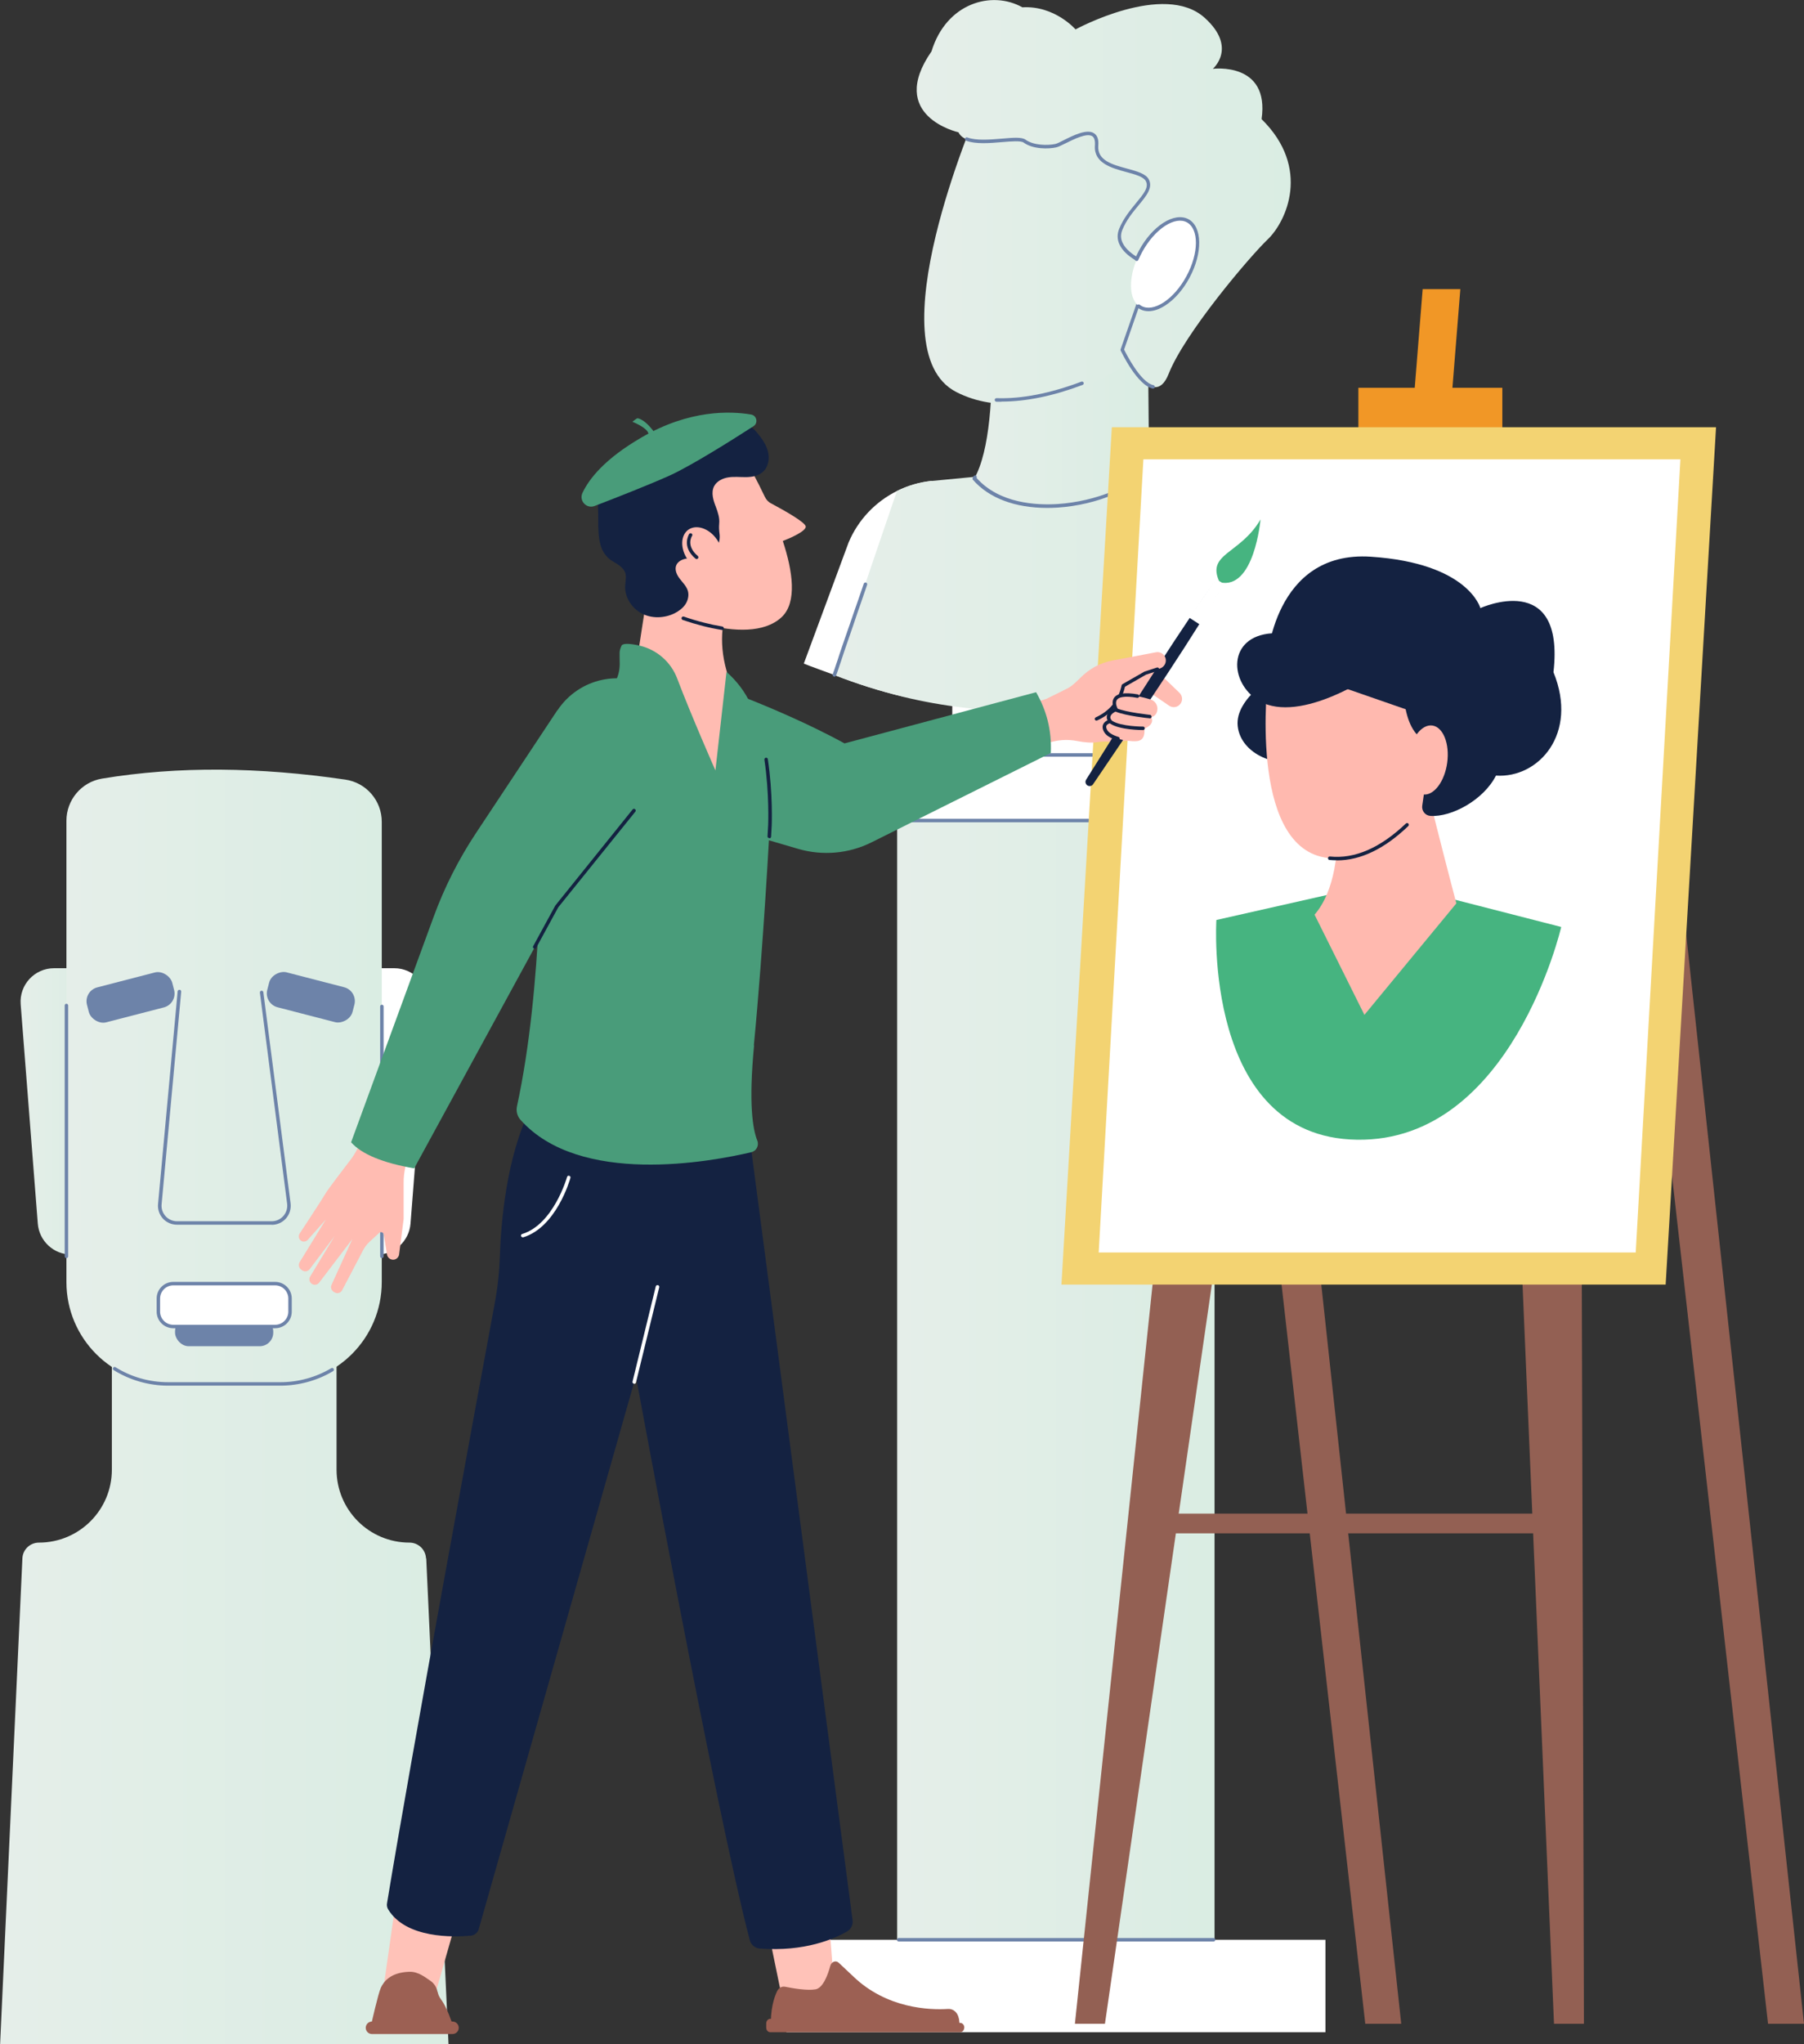 <?xml version="1.0" encoding="UTF-8"?><svg id="_レイヤー_2" xmlns="http://www.w3.org/2000/svg" xmlns:xlink="http://www.w3.org/1999/xlink" viewBox="0 0 167.56 189.76"><rect x="0" y="0" width="167.56" height="189.76" fill="#333333" stroke="none"/><defs><style>.cls-1{fill:url(#_名称未設定グラデーション_4-2);}.cls-2{fill:#fff;}.cls-3{fill:url(#_名称未設定グラデーション_4-5);}.cls-4{fill:#ffc2b8;}.cls-5{fill:url(#_名称未設定グラデーション_4);}.cls-6{fill:#f3d372;}.cls-7{fill:#f19726;}.cls-8{fill:#46b480;}.cls-9{fill:url(#_名称未設定グラデーション_4-7);}.cls-10{fill:#936053;}.cls-11{fill:#142241;}.cls-12{fill:#6d83a9;}.cls-13{fill:url(#_名称未設定グラデーション_4-3);}.cls-14{fill:url(#_名称未設定グラデーション_4-4);}.cls-15{fill:#ffbcb2;}.cls-16{fill:#ffb9af;}.cls-17{fill:#9c6053;}.cls-18{fill:url(#_名称未設定グラデーション_4-6);}.cls-19{fill:#499c7a;}.cls-20{fill:url(#_名称未設定グラデーション_4-8);}</style><linearGradient id="_名称未設定グラデーション_4" x1="0" y1="154.74" x2="41.65" y2="154.74" gradientUnits="userSpaceOnUse"><stop offset="0" stop-color="#e5eee9"/><stop offset="1" stop-color="#daede3"/></linearGradient><linearGradient id="_名称未設定グラデーション_4-2" x1="1.92" y1="103.17" x2="9.04" y2="103.17" xlink:href="#_名称未設定グラデーション_4"/><linearGradient id="_名称未設定グラデーション_4-3" x1="6.17" y1="99.96" x2="35.47" y2="99.96" xlink:href="#_名称未設定グラデーション_4"/><linearGradient id="_名称未設定グラデーション_4-4" x1="83.33" y1="128.62" x2="112.81" y2="128.62" xlink:href="#_名称未設定グラデーション_4"/><linearGradient id="_名称未設定グラデーション_4-5" x1="77.49" y1="54.61" x2="122.44" y2="54.61" xlink:href="#_名称未設定グラデーション_4"/><linearGradient id="_名称未設定グラデーション_4-6" x1="90.49" y1="35.1" x2="106.73" y2="35.1" xlink:href="#_名称未設定グラデーション_4"/><linearGradient id="_名称未設定グラデーション_4-7" x1="85.84" y1="21.69" x2="111.45" y2="21.69" xlink:href="#_名称未設定グラデーション_4"/><linearGradient id="_名称未設定グラデーション_4-8" x1="85.14" y1="17.97" x2="119.87" y2="17.97" xlink:href="#_名称未設定グラデーション_4"/></defs><g id="text"><g><g><path class="cls-5" d="m39.57,144.67c-.04-.83-.72-1.47-1.54-1.47-3.74,0-6.77-3.03-6.77-6.77v-16.71H10.39v16.71c0,3.74-3.03,6.77-6.77,6.77-.83,0-1.51.65-1.54,1.47l-2.07,45.09h41.65l-2.07-45.09Z"/><path class="cls-1" d="m9.04,116.46h-2.43c-1.62,0-2.97-1.25-3.1-2.87l-1.59-20.36c-.14-1.81,1.29-3.35,3.1-3.35h4.02v26.58Z"/><path class="cls-2" d="m32.6,116.46h2.43c1.62,0,2.97-1.25,3.1-2.87l1.59-20.36c.14-1.81-1.29-3.35-3.1-3.35h-4.02v26.58Z"/><path class="cls-13" d="m26.03,128.47h-10.41c-5.22,0-9.45-4.23-9.45-9.45v-42.83c0-1.93,1.39-3.59,3.3-3.91,7.1-1.18,14.66-1.07,22.6.09,1.95.28,3.39,1.95,3.39,3.92v42.72c0,5.22-4.23,9.45-9.45,9.45Z"/><path class="cls-12" d="m35.47,116.79c-.09,0-.16-.07-.16-.16v-23.2c0-.09.07-.16.16-.16s.16.07.16.16v23.2c0,.09-.07.16-.16.16Z"/><path class="cls-12" d="m26.03,128.63h-10.41c-1.79,0-3.54-.5-5.06-1.44-.08-.05-.1-.15-.05-.22.05-.08.15-.1.22-.05,1.46.91,3.15,1.39,4.89,1.39h10.41c1.67,0,3.31-.45,4.74-1.3.08-.05.18-.02.22.06.05.08.02.18-.06.22-1.48.88-3.17,1.34-4.9,1.34Z"/><path class="cls-12" d="m6.17,116.79c-.09,0-.16-.07-.16-.16v-23.29c0-.09.07-.16.16-.16s.16.07.16.16v23.29c0,.09-.07.16-.16.16Z"/><g><rect class="cls-12" x="8.04" y="90.91" width="8.18" height="3.35" rx="1.33" ry="1.33" transform="translate(-22.8 5.99) rotate(-14.5)"/><rect class="cls-12" x="27.2" y="88.49" width="3.35" height="8.18" rx="1.33" ry="1.33" transform="translate(-67.99 97.35) rotate(-75.5)"/></g><path class="cls-12" d="m25.23,113.69h-8.8c-.49,0-.97-.21-1.3-.57-.33-.37-.5-.86-.45-1.35l1.82-19.74c0-.09.09-.15.18-.15.09,0,.15.09.15.18l-1.82,19.74c-.04.4.1.8.37,1.1.27.3.66.47,1.06.47h8.8c.41,0,.81-.18,1.08-.49.27-.31.4-.72.35-1.13l-2.53-19.6c-.01-.09.05-.17.14-.18.09-.01.17.05.18.14l2.53,19.6c.06.5-.09,1.01-.42,1.39-.33.38-.82.6-1.32.6Z"/><rect class="cls-12" x="16.26" y="122.33" width="9.12" height="2.64" rx="1.26" ry="1.26"/><rect class="cls-2" x="14.71" y="119.16" width="12.23" height="3.98" rx="1.38" ry="1.38"/><path class="cls-12" d="m25.56,123.3h-9.47c-.85,0-1.54-.69-1.54-1.54v-1.22c0-.85.69-1.54,1.54-1.54h9.47c.85,0,1.54.69,1.54,1.54v1.22c0,.85-.69,1.54-1.54,1.54Zm-9.47-3.98c-.67,0-1.22.55-1.22,1.22v1.22c0,.67.55,1.22,1.22,1.22h9.47c.67,0,1.22-.55,1.22-1.22v-1.22c0-.67-.55-1.22-1.22-1.22h-9.47Z"/></g><g><rect class="cls-2" x="88.45" y="57.77" width="17.38" height="21.28"/><rect class="cls-14" x="83.33" y="70.8" width="29.48" height="115.65"/><rect class="cls-2" x="73.04" y="180.07" width="50.07" height="8.58"/><path class="cls-12" d="m112.72,180.23h-29.25c-.09,0-.16-.07-.16-.16s.07-.16.16-.16h29.25c.09,0,.16.07.16.16s-.07.16-.16.16Z"/><rect class="cls-2" x="77.91" y="70.08" width="40.33" height="6.09"/><path class="cls-12" d="m106.09,70.24h-17.75c-.09,0-.16-.07-.16-.16s.07-.16.16-.16h17.75c.09,0,.16.07.16.16s-.07.16-.16.16Z"/><path class="cls-12" d="m112.72,76.33h-29.39c-.09,0-.16-.07-.16-.16s.07-.16.16-.16h29.39c.09,0,.16.07.16.16s-.07.16-.16.16Z"/><g><path class="cls-2" d="m86.55,44.64l-2.64,20.04c-2.2-.53-4.34-1.21-6.41-2.02-.43-.17-2.42-.87-2.84-1.06l4.16-11.24c.89-2.12,2.51-3.8,4.51-4.79.99-.49,2.07-.81,3.2-.93h.03Z"/><path class="cls-3" d="m83.9,64.68c-2.2-.53-4.34-1.21-6.41-2.02.04-.12.08-.25.13-.37l.1-.3s.03-.1.05-.15l.21-.61c.04-.11.08-.23.12-.34l.3-.89c.15-.45.31-.9.46-1.36l.23-.67c.15-.45.31-.9.46-1.36l.23-.68c.12-.34.23-.68.35-1.02l.23-.67c.34-1,.67-1.97.98-2.89l1.97-5.77c.99-.49,2.07-.81,3.2-.93.03,0,4.07-.39,4.07-.39l6.62-.64,9.43-.27.1-.14c11.52,0,15.51,14.16,15.71,16.21-6.73,3.54-19.02,6.61-27.16,6.61-3.92,0-7.73-.46-11.38-1.34Z"/><path class="cls-12" d="m77.49,62.82c-.14-.04-.18-.13-.15-.21.06-.18.09-.28.13-.37.02-.06.04-.11.06-.17l.16-.48c.05-.14.09-.27.14-.41l.04-.13c.02-.07.05-.14.07-.22.05-.15.1-.3.15-.45l.15-.44c.1-.28.19-.56.29-.84l.18-.52c.07-.21.14-.42.22-.63.17-.49.32-.94.48-1.4.04-.11.08-.23.12-.34.04-.11.08-.23.12-.34.12-.34.23-.68.35-1.02.08-.22.15-.45.23-.67.03-.08.12-.13.21-.1.08.03.13.12.1.21-.08.22-.15.45-.23.67-.12.34-.23.68-.35,1.02-.04.11-.08.23-.12.34-.04.11-.08.23-.12.34-.15.45-.31.91-.46,1.36-.09.25-.16.46-.23.67l-.18.52c-.1.28-.19.57-.29.84l-.15.44c-.05.15-.1.3-.15.45-.03.07-.05.14-.07.21l-.04.13c-.05.14-.09.28-.14.41l-.16.48c-.02.06-.04.11-.06.17-.03.09-.07.19-.1.28-.05.16-.12.2-.18.2Z"/><path class="cls-18" d="m91.55,23.21s1.87,16.06-1.06,21.22c4.03,4.63,14.1,2.17,16.24-1.04l-.18-19.73-15.01-.45Z"/><path class="cls-12" d="m97.26,47.15c-2.98,0-5.41-.91-6.89-2.61-.05-.05-.05-.13-.02-.19.02-.04.05-.08.07-.13.04-.08.14-.11.22-.07.08.04.11.14.07.22,2.12,2.39,5.61,2.54,7.51,2.42,3.57-.23,7.14-1.71,8.35-3.45v-.41c0-.09.07-.16.16-.16.09,0,.16.07.16.16v.46c-1.25,1.93-4.96,3.49-8.65,3.73-.33.02-.66.03-.98.03Z"/><path class="cls-12" d="m113.2,62.52c-.07,0-.13-.04-.15-.11l-2.86-8.48c-.03-.08.02-.18.1-.21.09-.03.18.02.21.1l2.86,8.48c.03.09-.02.18-.1.21-.02,0-.03,0-.05,0Z"/><path class="cls-9" d="m90.77,10.24c-.04.23-9.62,22.21-1.95,26.15,7.66,3.94,17.82-3.87,17.82-3.87l4.82-8.29v-14.48s-17.46-3.88-17.46-3.88l-3.22,4.37Z"/><path class="cls-12" d="m93.02,37.29c-.16,0-.31,0-.47,0-.09,0-.16-.08-.16-.17s.08-.16.17-.16c2.34.08,4.99-.44,7.88-1.53.08-.03.18.01.21.09.03.08-.01.18-.09.21-2.73,1.03-5.26,1.55-7.53,1.55Z"/><path class="cls-20" d="m89.02,12.28s-6.68-1.49-2.5-7.51c1.38-4.51,5.61-5.68,8.44-4.09,3.01-.18,4.94,2.05,4.94,2.05,0,0,8.22-4.48,11.99-1.08,3.08,2.77.76,4.74.76,4.74,0,0,5.3-.69,4.53,4.67,4.63,4.55,2.28,9.53.57,11.16-1.71,1.64-7.72,8.72-9.2,12.48-1.49,3.76-4.29-2.22-4.29-2.22l2.71-7.79s-3.74-1.23-2.85-3.4c.89-2.17,3.11-3.38,2.45-4.56s-4.88-.74-4.7-3.19c.19-2.45-3.06-.16-3.78,0-.72.16-2.1.16-2.91-.42-.81-.58-5.31.88-6.15-.83Z"/><path class="cls-12" d="m107.1,36.08c-1.48-.3-2.94-3.41-3.01-3.54-.02-.04-.02-.08,0-.12l2.66-7.64c-.53-.2-2.23-.91-2.77-2.09-.22-.47-.23-.97-.02-1.47.39-.95,1.01-1.7,1.56-2.37.71-.86,1.22-1.47.9-2.05-.22-.4-.99-.61-1.81-.83-1.35-.37-3.03-.82-2.91-2.46.03-.44-.05-.73-.24-.86-.5-.34-1.71.27-2.52.67-.36.18-.65.32-.83.36-.71.16-2.17.19-3.04-.45-.26-.18-1.13-.11-1.98-.04-1.16.1-2.47.21-3.36-.13-.08-.03-.13-.13-.09-.21.03-.08.13-.13.21-.09.82.31,2.09.2,3.21.11,1.03-.09,1.85-.16,2.2.1.75.54,2.08.55,2.78.39.14-.03.42-.17.75-.34.92-.46,2.19-1.09,2.84-.64.3.2.43.59.38,1.15-.1,1.37,1.31,1.75,2.67,2.12.92.25,1.72.47,2.01.98.43.77-.2,1.54-.93,2.42-.54.65-1.14,1.38-1.51,2.28-.17.42-.17.81.02,1.21.58,1.25,2.71,1.97,2.74,1.97.04.01.08.04.09.08s.02.08,0,.13l-2.69,7.73c.21.43,1.53,3.05,2.72,3.3.09.02.14.1.13.19-.02.08-.08.13-.16.13Z"/><path class="cls-2" d="m110.35,25.71c-1.2,2.23-3.16,3.5-4.38,2.84-1.22-.66-1.23-2.99-.03-5.22,1.2-2.23,3.16-3.5,4.38-2.84,1.22.66,1.23,2.99.03,5.22Z"/><path class="cls-12" d="m106.68,28.89c-.29,0-.55-.06-.79-.19-.08-.04-.16-.1-.23-.15-.07-.06-.08-.16-.03-.23s.16-.08.23-.03c.06.05.12.09.18.12.53.29,1.25.17,2.03-.33.8-.52,1.56-1.39,2.13-2.44,1.16-2.14,1.17-4.39.04-5-.53-.29-1.25-.17-2.03.33-.8.52-1.56,1.39-2.13,2.44-.13.24-.24.48-.35.72-.03.08-.13.12-.21.09s-.12-.13-.09-.21c.11-.25.23-.51.36-.75.59-1.1,1.39-2.01,2.24-2.56.88-.57,1.72-.69,2.36-.35,1.29.7,1.33,3.14.09,5.44-.59,1.1-1.39,2.01-2.24,2.56-.55.36-1.09.54-1.57.54Z"/></g></g><g><rect class="cls-10" x="107.7" y="140.51" width="37.89" height="1.83"/><polygon class="cls-10" points="152.28 46.66 167.56 187.87 164.22 187.87 148.22 46.66 152.28 46.66"/><polygon class="cls-10" points="114.87 46.66 130.15 187.87 126.81 187.87 110.81 46.66 114.87 46.66"/><polygon class="cls-10" points="146.9 111.57 147.12 187.87 144.34 187.87 141.09 111.57 146.9 111.57"/><polygon class="cls-10" points="107.86 111.57 99.84 187.87 102.63 187.87 113.67 111.57 107.86 111.57"/><polygon class="cls-7" points="135.64 26.84 134.05 46.66 130.55 46.66 132.14 26.84 135.64 26.84"/><rect class="cls-7" x="126.17" y="36" width="13.37" height="5.97"/><polygon class="cls-6" points="154.71 119.25 98.59 119.25 103.27 39.66 159.39 39.66 154.71 119.25"/><polygon class="cls-2" points="151.93 116.27 102.05 116.27 106.2 42.64 156.08 42.64 151.93 116.27"/><g><path class="cls-8" d="m112.99,85.4l15.68-3.54,16.34,4.19s-4.62,19.97-18.97,19.75c-14.34-.21-13.06-20.39-13.06-20.39Z"/><path class="cls-16" d="m123.51,69.93s2.41,10.54-1.41,14.98l4.63,9.3,8.54-10.35s-3.63-13.74-3.91-16.1l-7.84,2.17Z"/><path class="cls-11" d="m118.69,62.53s-4.01,2.22-3.73,4.87c.28,2.64,3.8,4.05,6.1,2.99-.1-5.81-.25-5.96-.25-5.96l-2.12-1.9Z"/><path class="cls-16" d="m117.77,62.92s-1.86,15.42,5.26,16.68c7.12,1.27,12.58-9.79,12.58-9.79l-.85-10.57-16.99,3.68Z"/><path class="cls-11" d="m124.17,79.86c-.23,0-.45-.01-.68-.03-.09,0-.15-.09-.14-.18,0-.09.09-.15.18-.14,2.3.24,4.68-.8,7.05-3.06.06-.06.17-.06.23,0,.06.06.06.17,0,.23-2.21,2.12-4.44,3.19-6.62,3.19Z"/><path class="cls-11" d="m117.68,61.36s.57-10.28,9.65-9.68c9.08.6,10.17,4.77,10.17,4.77,0,0,7.88-3.6,6.79,5.95,2.34,5.73-1.39,9.86-5.34,9.6-1.15,2.26-4.12,3.87-6.09,3.74-.48-.03-.83-.47-.76-.95.4-2.82.88-5.78.88-5.78-1.38-.35-2.08-1.54-2.42-3.17l-12.88-4.47Z"/><path class="cls-16" d="m134.42,70.8c-.24,1.77-1.25,3.09-2.25,2.95s-1.62-1.68-1.38-3.45c.24-1.77,1.25-3.09,2.25-2.95,1,.14,1.62,1.68,1.38,3.45Z"/><path class="cls-11" d="m127.66,62.53s-6.8,4.74-10.7,2.55c-2.83-1.68-2.98-6,1.17-6.29,4.12.07,9.52,3.74,9.52,3.74Z"/></g></g><g><polygon class="cls-4" points="76.74 174.92 77.52 184.94 72.53 184.94 70.41 174.65 76.74 174.92"/><path class="cls-17" d="m89.06,187.39c-.09-.55-.51-.93-.99-.9-1.71.11-5.71-.02-8.83-3.03l-1.33-1.25c-.27-.26-.68-.11-.79.28-.23.85-.68,2.06-1.37,2.18-.77.14-2.14-.1-2.83-.24-.3-.06-.59.1-.74.41-.28.58-.65,1.7-.58,3.48,11.93-.63,17.58,0,17.58,0l-.11-.93Z"/><path class="cls-17" d="m89.56,188.22c0,.24-.17.43-.37.43h-17.65c-.21,0-.37-.19-.37-.43v-.38c0-.24.17-.44.38-.43l17.65.38c.2,0,.37.2.37.43Z"/><polygon class="cls-4" points="42.99 176.15 40.28 185.63 35.56 184.95 36.94 175.29 42.99 176.15"/><path class="cls-17" d="m40.63,184.89c-.07-.42-.33-.8-.68-1.03-.41-.27-1.08-.84-1.91-.82-1.79.05-2.41.94-2.66,1.47-.25.52-.89,3.38-.89,3.38h7.53s-.48-1.51-1.04-2.26c-.21-.28-.3-.54-.33-.73Z"/><path class="cls-17" d="m42.03,188.82h-7.48c-.32,0-.58-.26-.58-.58s.26-.58.58-.58h7.48c.32,0,.58.26.58.58s-.26.58-.58.58Z"/><path class="cls-11" d="m69.53,104.84l9.66,73.42c.06.42-.15.83-.51,1.04-1.15.66-3.92,1.91-8.11,1.58-.44-.03-.82-.35-.93-.78-3.13-11.9-10.58-52.35-10.58-52.35l-14.6,51.35c-.11.33-.4.56-.74.59-1.58.14-6,.28-7.66-2.43-.11-.18-.15-.39-.11-.59,2.21-13.47,8.3-46.49,10.01-55.73.27-1.44.42-2.9.47-4.36.1-3.07.6-9.19,2.85-13.69l20.26,1.94Z"/><path class="cls-2" d="m48.56,114.86c-.07,0-.13-.04-.16-.11-.03-.09.02-.18.11-.2,2.9-.89,4.15-5.25,4.16-5.29.02-.09.11-.14.2-.11.09.02.14.11.11.2-.05.19-1.31,4.57-4.38,5.51-.02,0-.03,0-.05,0Z"/><g><path class="cls-15" d="m109.56,64.32l-2.33-2.24-4.6.12-5.45,2.68s-6.54,2.21-9.63,1.85l1.68,5.12,8.04-2.85c.89-.32,1.85-.39,2.78-.21.62.12,1.35.2,1.91.1.35-.06.71-.07,1.06-.04.99.09,2.06-.19,2.06-.19l1.08-3.7.59-.71,1.84,1.26c.28.19.64.18.91-.03.37-.29.39-.83.06-1.16Z"/><g><path class="cls-11" d="m101,72.91c.18.11.41.07.53-.11,4.95-7.27,9.65-14.24,12.09-18.57l-.64-.41c-2.97,4.04-7.45,11.13-12.1,18.56-.11.18-.06.41.12.53Z"/><path class="cls-8" d="m117.08,48.22s-.58,6.61-3.8,5.83c-1.28-2.69,1.9-2.57,3.8-5.83Z"/><polygon class="cls-2" points="111.48 58 110.45 57.33 112.95 53.76 113.7 54.22 111.48 58"/></g><path class="cls-15" d="m108.27,61.15c-.09-.41-.49-.68-.9-.6-1,.19-2.8.54-4.02.76-1.15.21-2.2.79-3.02,1.63-.49.5-1.07,1-1.57,1.16l.54,3.2s4.24.09,5.04-3.64l2.03-1.16,1.38-.45c.37-.12.6-.51.52-.89h0Z"/><path class="cls-11" d="m101.85,66.9c-.06,0-.12-.04-.15-.09-.04-.08,0-.18.08-.22,1.3-.59,2.1-1.59,2.4-2.97,0-.04.04-.08.08-.11l2.03-1.16s1.16-.38,1.16-.38c.09-.03.18.02.2.1.03.09-.02.18-.1.2l-1.11.36-1.95,1.12c-.33,1.44-1.19,2.49-2.56,3.12-.02.01-.04.01-.07.01Z"/><path class="cls-15" d="m107.48,65.98c.11-.46-.17-.92-.61-1.05-.69-.21-1.87-.5-2.65-.37-1.16.2-.55,1.3-.55,1.3,0,0-1.1.43-.54,1.11,0,0-.87.15-.41.93.46.78,2.64,1.03,3.07.86.65-.18.5-1.13.5-1.13,0,0,.99-.31.65-1.06.33-.08.49-.32.55-.59Z"/><path class="cls-11" d="m103.83,68.74c-.47-.14-1.03-.37-1.26-.76-.17-.28-.2-.53-.1-.75.09-.19.26-.3.4-.36-.09-.18-.08-.34-.05-.45.09-.33.42-.55.63-.65-.08-.2-.18-.57-.03-.89.12-.26.38-.42.77-.49.38-.06.88-.04,1.49.07.09.02.15.1.13.19-.02.09-.1.15-.19.13-.57-.11-1.04-.13-1.38-.07-.28.05-.45.15-.53.31-.15.31.09.74.09.75.02.04.03.09.01.13-.02.04-.05.08-.09.1-.14.06-.52.26-.58.51-.03.11,0,.23.11.35.04.04.05.11.03.16-.02.05-.07.09-.12.1-.08.01-.31.09-.39.24-.05.11-.02.26.09.44.14.23.5.45,1.03.61.09.03.13.12.11.2-.02.07-.09.12-.16.12Z"/><path class="cls-11" d="m106.8,66.68c-.1,0-2.2-.22-3.18-.62-.08-.03-.12-.13-.09-.21.03-.08.13-.12.21-.09.93.38,3.05.59,3.07.6.09,0,.15.09.15.18,0,.08-.08.15-.16.15Z"/><path class="cls-11" d="m106.16,67.77c-.18,0-2.13-.01-3.02-.58-.08-.05-.1-.15-.05-.22.05-.08.15-.1.22-.05.83.53,2.83.53,2.86.53.09,0,.16.07.16.16,0,.09-.07.16-.16.16h-.01Z"/></g><path class="cls-19" d="m96.23,64.26l-17.79,4.75s-6.42-3.65-16.2-6.71c-2.28,8.78-1.1,12.69-1.1,12.69l12.99,3.81c2.27.66,4.7.45,6.81-.6l16.66-8.3c.1-2.13-.41-3.98-1.36-5.63Z"/><path class="cls-15" d="m69.19,54.22c-.6-.24-3.92,4.04-.82,10.33-1.52-.45-.86,10.52-.86,10.52l-8.42-13.28,1.52-9.85,8.58,2.28Z"/><path class="cls-19" d="m70.04,97.05c-.52,5.43-.12,7.8.3,8.83.18.46-.08.97-.56,1.08-3.77.89-15.93,3.16-21.43-3-.31-.34-.43-.82-.33-1.27,2.49-11.54,2.06-24.86,2.67-28.62.68-4.24,5.35-8.84,6.4-10.67.31-.53.47-1.14.47-1.76,0-1.11-.08-1.14.17-1.7.1-.23.73-.22,1.66-.01,1.61.37,2.93,1.52,3.51,3.06,1.3,3.43,3.55,8.53,3.55,8.53l1.03-9.15c.48.43.91.89,1.28,1.38,3.12,4.05,2.74,12.79,2.74,12.79,0,0-.59,11.31-1.48,20.49Z"/><path class="cls-11" d="m71.45,77.8c-.1,0-.17-.08-.16-.17.04-.69.06-1.07.06-1.07,0-.03.12-2.89-.35-6.04-.01-.09.05-.17.14-.18.09-.01.17.05.18.14.48,3.19.36,6.08.36,6.11,0,0-.02.39-.06,1.08,0,.09-.08.15-.16.15Z"/><path class="cls-15" d="m69.73,43.56s.59,1.04,1.31,2.56c.13.27.33.49.6.62,1.29.69,3.2,1.77,3.2,2.15,0,.43-1.41,1.05-2.13,1.33.92,2.79,1.35,5.7-.11,7.07-3.25,3.04-11.41-.82-11.41-.82l-3.11-10.72,11.65-2.2Z"/><path class="cls-11" d="m67.06,58.48c-1.14-.18-2.36-.49-3.65-.93-.08-.03-.13-.12-.1-.21.03-.08.12-.13.21-.1,1.27.44,2.47.74,3.57.92.09.01.15.1.14.19-.01.08-.08.14-.16.14Z"/><path class="cls-11" d="m66.8,48.63c-.03.3-.01.61.03.91.06.43-.02.87-.23,1.25-.29.53-.83.91-1.43,1.01-.43.07-.87,0-1.3.04s-.9.24-1.06.64c-.17.42.06.9.33,1.25.28.36.62.69.75,1.12.12.42.01.89-.23,1.25-.24.36-.61.63-1,.83-.95.47-2.13.51-3.07.01-.94-.5-1.59-1.54-1.52-2.6.02-.37.12-.76.02-1.12-.16-.54-.72-.84-1.2-1.13-1.92-1.16-1.05-3.91-1.46-6.12-.08-.41.56-2.85,1.55-2.91.34-.02.71-.03,1-.22.32-.21.46-.6.66-.94.47-.79,1.31-1.3,2.2-1.53.89-.23,1.82-.22,2.73-.15s1.83.18,2.74.13c.27-.01.59-.24.73-.47.06-.1.09-.22.16-.31.17-.22.49-.25.77-.26.55-.02,1.12-.03,1.61.22.36.18.63.49.88.81.4.5.76,1.05.89,1.67.14.62,0,1.34-.46,1.77-.4.38-.99.5-1.55.51-.56.01-1.12-.06-1.66.02-.55.08-1.11.35-1.36.84-.29.59-.07,1.29.17,1.9.18.48.37,1.04.31,1.55Z"/><path class="cls-15" d="m63.88,51.96c.71,1.02,1.89,1.42,2.64.9.74-.52.77-1.77.06-2.79-.71-1.02-1.89-1.42-2.64-.9-.74.52-.77,1.77-.06,2.79Z"/><path class="cls-11" d="m64.7,51.9s-.07-.01-.1-.04c-1.34-1.13-.59-2.27-.59-2.29.05-.07.15-.09.23-.04.07.05.09.15.04.22-.03.04-.58.92.53,1.86.07.06.08.16.02.23-.03.04-.08.06-.12.06Z"/><path class="cls-19" d="m55.23,46.97c-.75.29-1.47-.48-1.13-1.21.61-1.3,2.06-3.17,5.52-5.17,4.4-2.56,8.2-2.44,10.14-2.11.54.09.68.8.22,1.09-1.92,1.24-5.75,3.65-7.77,4.57-1.86.84-5.07,2.1-6.98,2.83Z"/><path class="cls-19" d="m59.21,38.83s.72,0,1.82,1.66l-.96.16s.88-.55-1.33-1.5c.45-.36.47-.32.47-.32Z"/><path class="cls-15" d="m39.61,103.93l-1.49,3.07c-.42.88-.64,1.84-.63,2.82v3.35s-.42,3.28-.42,3.28c-.04.27-.26.48-.54.49-.14,0-.27-.04-.38-.13s-.18-.21-.2-.34l-.31-1.87c-.03-.2-.27-.29-.42-.15-.02.02-.87.8-.87.8-.25.23-.46.5-.62.8l-1.95,3.72c-.12.23-.4.34-.64.23-.35-.14-.47-.45-.35-.72l1.94-4.26s-3.08,4.04-3.08,4.04c-.06.08-.15.15-.24.18-.13.04-.27.04-.4-.03-.26-.14-.35-.46-.2-.71l2.27-3.75s-2.31,3.06-2.31,3.06c-.17.23-.5.28-.73.1l-.09-.07c-.2-.16-.25-.45-.12-.67l2.44-3.97s-1.68,1.89-1.68,1.89c-.06.07-.13.11-.21.14-.18.06-.38.02-.52-.15-.14-.16-.14-.4-.02-.58.43-.65,1.34-2.04,1.91-2.93.25-.39.43-.68.48-.77.14-.27,1.49-2.05,2.36-3.18.47-.62.82-1.33,1.01-2.08.28-1.23.56-2.45.84-3.65l5.18,2.06Z"/><path class="cls-19" d="m51.77,65.93l-7.57,11.42c-1.61,2.43-2.93,5.04-3.93,7.78l-7.66,20.91c1,1.12,2.98,1.92,5.86,2.42l13.26-24.31,12.81-15.89s-1.19-2.6-3.73-4.25c-3.01-1.96-7.04-1.07-9.03,1.93Z"/><path class="cls-11" d="m49.66,88.08c-.16-.06-.19-.16-.14-.24l2.06-3.78s7.18-8.92,7.18-8.92c.06-.07.16-.08.23-.02s.08.16.02.23l-7.16,8.88-2.05,3.76c-.03.05-.09.08-.14.08Z"/><path class="cls-2" d="m58.91,128.46c-.13-.03-.18-.11-.16-.2l2.16-8.84c.02-.09.11-.14.2-.12.09.02.14.11.12.2l-2.16,8.84c-.02.07-.08.12-.16.12Z"/></g></g></g></svg>